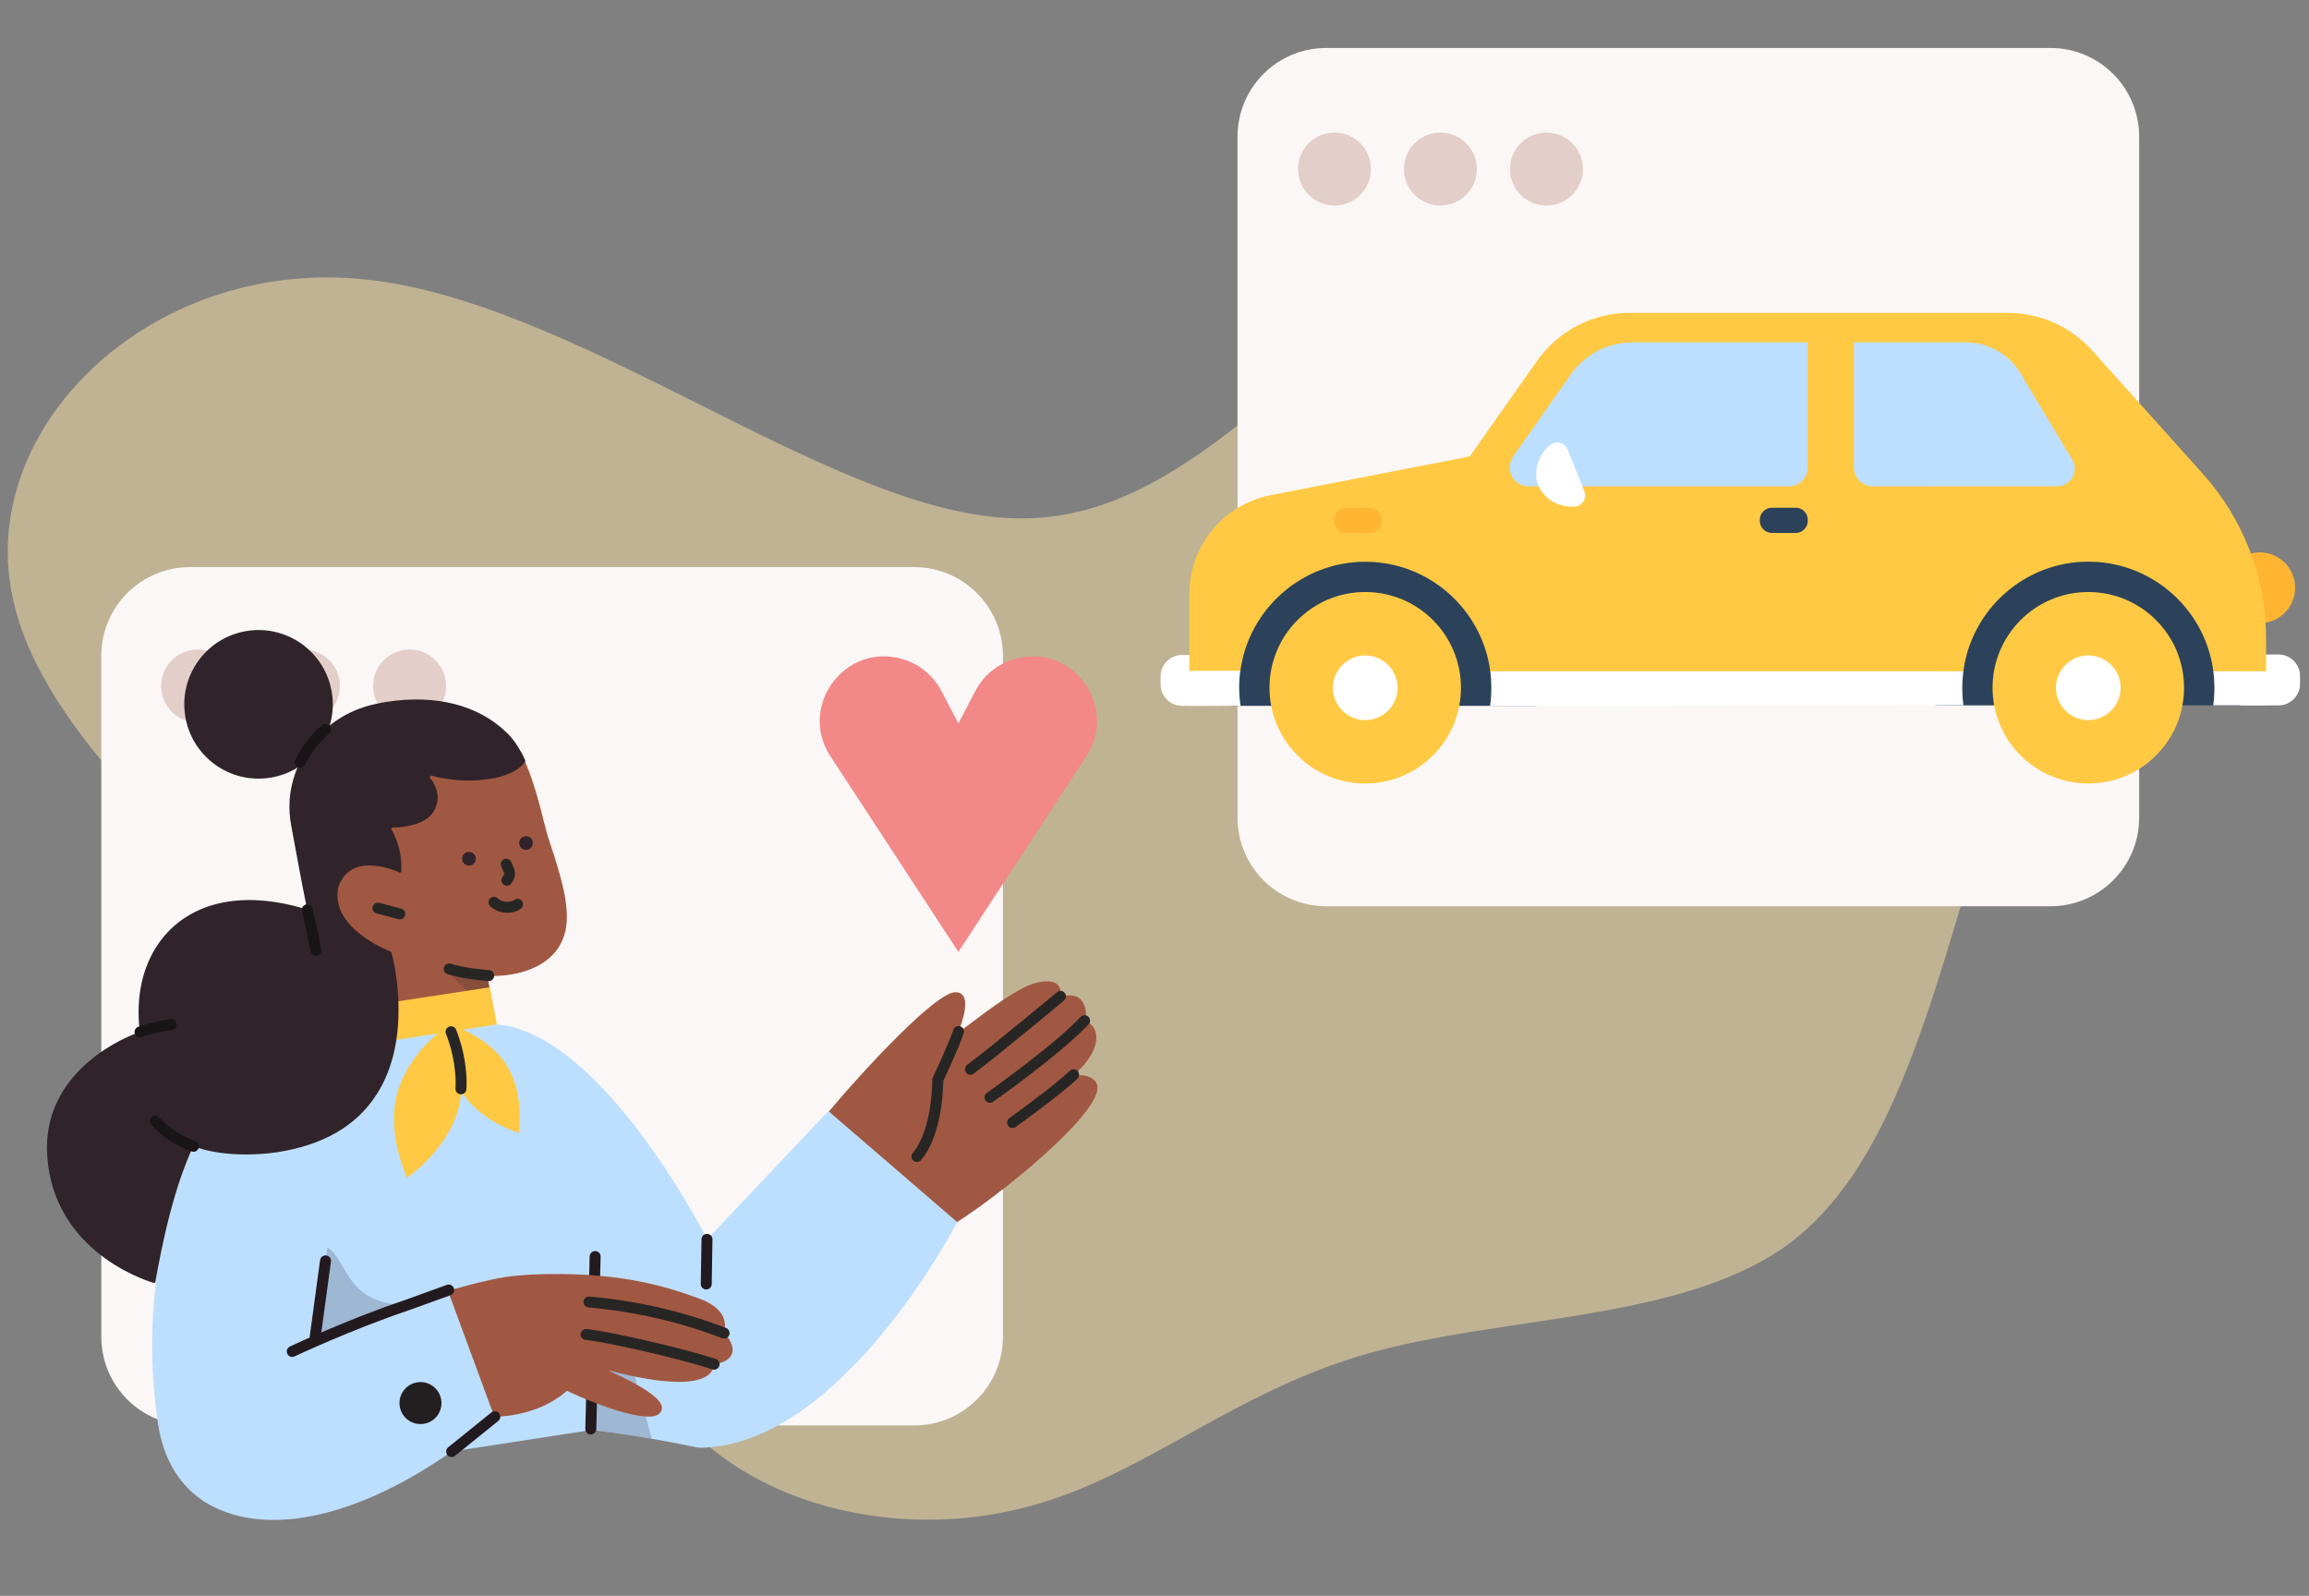 <svg width="259" height="179" viewBox="0 0 259 179" fill="none" xmlns="http://www.w3.org/2000/svg">
<rect x="0" y="0" width="259" height="179" fill="#808080" stroke="none"/>
<g clip-path="url(#clip0_3379_14884)">
<path opacity="0.5" d="M167.099 26.673C188.381 15.298 218.601 13.84 228.999 27.102C239.243 40.396 229.846 68.53 223.004 91.253C216.193 114.127 211.935 131.585 200.017 139.98C188.069 148.222 168.338 147.583 153.378 151.839C138.421 156.096 128.418 165.374 115.984 168.811C103.58 172.399 88.59 170.177 79.016 161.812C69.439 153.446 65.275 138.936 49.285 122.205C33.263 105.323 5.6 86.341 1.465 67.237C-2.819 48.166 16.608 29.095 40.443 31.288C64.279 33.479 92.368 56.964 112.828 58.089C133.168 59.4 145.665 38.078 167.099 26.673Z" fill="#FFE6A9"/>
<path d="M102.549 63.613H21.31C15.809 63.613 11.361 68.063 11.361 73.569V149.934C11.361 155.437 15.809 159.887 21.31 159.887H102.549C108.049 159.887 112.499 155.437 112.499 149.934V73.569C112.499 68.081 108.033 63.613 102.549 63.613Z" fill="#FAF7F6"/>
<path d="M22.166 81.038C24.426 81.038 26.257 79.207 26.257 76.946C26.257 74.685 24.426 72.853 22.166 72.853C19.909 72.853 18.076 74.685 18.076 76.946C18.076 79.207 19.909 81.038 22.166 81.038Z" fill="#E3CEC9"/>
<path d="M34.045 81.038C36.305 81.038 38.136 79.207 38.136 76.946C38.136 74.685 36.305 72.853 34.045 72.853C31.788 72.853 29.955 74.685 29.955 76.946C29.955 79.207 31.788 81.038 34.045 81.038Z" fill="#E3CEC9"/>
<path d="M45.944 81.038C48.203 81.038 50.034 79.207 50.034 76.946C50.034 74.685 48.203 72.853 45.944 72.853C43.684 72.853 41.852 74.685 41.852 76.946C41.852 79.207 43.684 81.038 45.944 81.038Z" fill="#E3CEC9"/>
<path d="M230 5.379H148.763C143.26 5.379 138.812 9.829 138.812 15.332V91.698C138.812 97.203 143.26 101.653 148.763 101.653H230C235.503 101.653 239.95 97.203 239.95 91.698V15.332C239.95 9.829 235.484 5.379 230 5.379Z" fill="#FAF7F6"/>
<path d="M149.692 23.054C151.951 23.054 153.782 21.222 153.782 18.962C153.782 16.701 151.951 14.869 149.692 14.869C147.432 14.869 145.602 16.701 145.602 18.962C145.602 21.222 147.432 23.054 149.692 23.054Z" fill="#E3CEC9"/>
<path d="M161.569 23.054C163.828 23.054 165.661 21.222 165.661 18.962C165.661 16.701 163.828 14.869 161.569 14.869C159.309 14.869 157.479 16.701 157.479 18.962C157.479 21.222 159.309 23.054 161.569 23.054Z" fill="#E3CEC9"/>
<path d="M173.467 23.054C175.727 23.054 177.558 21.222 177.558 18.962C177.558 16.701 175.727 14.869 173.467 14.869C171.208 14.869 169.377 16.701 169.377 18.962C169.377 21.222 171.208 23.054 173.467 23.054Z" fill="#E3CEC9"/>
<path d="M102.44 136.659L94.176 126.94L92.306 125.546C92.278 125.525 92.274 125.501 92.294 125.472C97.103 119.715 104.967 111.328 107.145 111.296C109.194 111.255 107.886 114.818 107.516 115.678C107.5 115.731 107.557 115.772 107.602 115.741C110.305 113.744 112.915 111.637 115.354 110.534C115.354 110.534 119.191 108.914 118.993 111.704C119.002 111.753 119.03 111.775 119.055 111.771C119.434 111.637 120.612 111.457 121.21 112.092C121.628 112.529 122.016 113.423 121.702 114.475C121.682 114.504 121.71 114.524 121.739 114.545C123.455 115.108 123.694 117.806 120.434 120.591C120.39 120.624 120.426 120.693 120.475 120.685C121.416 120.44 122.692 120.747 123.018 121.574C124.363 124.604 109.486 136.328 104.998 138.448C104.973 138.452 104.949 138.456 104.945 138.431L102.44 136.659Z" fill="#A15842"/>
<path d="M37.716 116.456C37.716 116.456 36.307 109.572 35.87 107.557C34.454 100.949 33.242 95.666 32.731 92.833C31.621 86.756 36.05 81.634 42.363 80.286C42.798 80.17 43.235 80.73 43.676 80.662C49.189 79.813 53.65 79.153 56.81 82.253C58.849 84.248 59.961 88.067 60.774 91.23C61.115 92.633 61.476 94.007 61.819 94.933C63.425 99.829 64.321 103.381 62.817 105.995C61.225 108.85 57.351 109.597 54.671 109.456L55.359 113.44L37.716 116.456Z" fill="#A15842"/>
<path opacity="0.2" d="M50.214 109.012L55.1 113.881C55.249 114.034 55.433 113.93 55.403 113.734L54.686 109.553C54.67 109.455 54.643 109.435 54.541 109.425C54.06 109.4 52.557 109.253 50.439 108.677C50.226 108.61 50.065 108.859 50.214 109.012Z" fill="#282625"/>
<path d="M42.393 101.861L44.85 102.511" stroke="#282625" stroke-width="1.229" stroke-linecap="round" stroke-linejoin="round"/>
<path d="M50.391 108.684C51.917 109.151 53.495 109.311 54.818 109.433" stroke="#282625" stroke-width="1.229" stroke-linecap="round" stroke-linejoin="round"/>
<path d="M56.861 98.731L56.942 98.618C57.171 98.308 57.234 97.895 57.059 97.573L56.785 96.936" stroke="#282625" stroke-width="1.229" stroke-linecap="round" stroke-linejoin="round"/>
<path d="M55.412 101.211C56.343 102.048 57.682 101.791 58.053 101.434" stroke="#282625" stroke-width="1.229" stroke-linecap="round" stroke-linejoin="round"/>
<path d="M52.719 97.083C53.139 97.02 53.427 96.626 53.362 96.207C53.298 95.788 52.904 95.499 52.486 95.564C52.068 95.629 51.778 96.021 51.843 96.44C51.908 96.861 52.3 97.149 52.719 97.083Z" fill="#30242A"/>
<path d="M59.119 95.322C59.54 95.256 59.825 94.864 59.762 94.445C59.697 94.027 59.307 93.737 58.887 93.802C58.466 93.868 58.178 94.26 58.244 94.678C58.307 95.099 58.701 95.387 59.119 95.322Z" fill="#30242A"/>
<path d="M33.964 170.228C29.629 170.896 25.896 170.265 23.016 168.5C20.152 166.683 18.336 163.675 17.746 159.827C15.921 147.963 17.922 135.837 22.195 127.752C24.992 122.455 30.129 118.677 36.059 117.766L55.706 114.893C67.65 115.916 79.325 139.01 79.325 139.01L92.915 124.625L107.368 137.08C107.368 137.08 94.348 162.343 78.38 162.392C71.588 160.953 66.338 160.405 66.338 160.405L50.658 162.817C44.884 166.867 39.11 169.438 33.964 170.228Z" fill="#BDDFFF"/>
<path opacity="0.2" d="M66.664 144.898L66.34 160.404C66.34 160.404 69.067 160.688 73.108 161.37L69.346 147.496C68.975 146.224 67.969 145.223 66.664 144.898Z" fill="#231A20"/>
<path d="M58.179 127.059C58.179 127.059 53.956 125.852 51.841 122.538C49.702 119.23 50.408 115.005 50.4 114.956L50.441 114.9L50.498 114.941C50.555 114.982 54.664 116.107 56.779 119.42C58.918 122.73 58.179 127.059 58.179 127.059Z" fill="#FFC943"/>
<path d="M45.661 132.095C45.661 132.095 43.313 127.263 44.556 122.63C45.842 117.941 50.214 115.06 50.257 115.004L50.298 114.947L50.355 114.988C50.361 115.037 52.645 119.779 51.402 124.413C50.116 129.101 45.661 132.095 45.661 132.095Z" fill="#FFC943"/>
<path d="M55.736 114.912L37.53 117.689L37.522 117.64C37.401 116.856 37.148 115.212 36.893 113.873L36.836 113.505L54.944 110.744L55.74 114.937L55.736 114.912Z" fill="#FFC943"/>
<path d="M50.594 115.729C51.045 116.864 51.853 119.349 51.704 122.133" stroke="#282626" stroke-width="1.229" stroke-linecap="round" stroke-linejoin="round"/>
<path d="M47.522 159.709C48.808 159.513 49.69 158.31 49.492 157.024C49.296 155.739 48.094 154.855 46.808 155.053C45.524 155.249 44.64 156.454 44.838 157.739C45.034 159.027 46.239 159.907 47.522 159.709Z" fill="#231F20"/>
<path d="M36.513 141.432L35.359 149.915" stroke="#231A20" stroke-width="1.229" stroke-linecap="round" stroke-linejoin="round"/>
<path d="M66.757 140.943L66.269 160.29" stroke="#231A20" stroke-width="1.229" stroke-linecap="round" stroke-linejoin="round"/>
<path opacity="0.2" d="M35.107 150.555L36.732 139.918C39.069 141.415 38.757 146.406 45.748 146.359C40.735 148.009 35.107 150.555 35.107 150.555Z" fill="#231A20"/>
<path d="M63.607 156.008L63.583 156.013C61.597 157.773 59.096 158.484 57.382 158.747C56.255 158.921 55.502 158.91 55.502 158.91L55.453 158.919L50.246 144.789C52.577 144.129 54.818 143.535 56.68 143.247C57.759 143.082 58.778 143.025 59.696 142.959C68.991 142.584 74.247 144.134 78.364 145.632C79.826 146.161 80.738 146.874 81.122 147.742C81.471 148.542 81.277 149.249 81.201 149.412L81.205 149.437C82.058 150.409 82.332 151.22 82.101 151.832C81.83 152.678 80.713 152.925 80.248 152.996C80.199 153.002 80.15 153.011 80.126 153.015C79.987 154.064 79.127 154.675 77.658 154.9C74.913 155.322 70.496 154.322 68.346 153.723C68.322 153.727 68.302 153.754 68.33 153.776C70.296 154.653 73.982 156.443 74.235 157.761C74.276 158.03 74.208 158.241 74.041 158.467C73.876 158.694 73.57 158.816 73.178 158.876C70.565 159.178 64.372 156.417 63.607 156.008Z" fill="#A15842"/>
<path d="M32.781 151.591C32.781 151.591 39.047 148.62 45.746 146.359L50.333 144.701" stroke="#231A20" stroke-width="1.229" stroke-linecap="round" stroke-linejoin="round"/>
<path d="M66.064 146.043C71.224 146.502 76.341 147.648 81.222 149.533" stroke="#282625" stroke-width="1.229" stroke-linecap="round" stroke-linejoin="round"/>
<path d="M65.744 149.682C67.987 149.914 76.035 151.687 80.101 153.018" stroke="#282625" stroke-width="1.229" stroke-linecap="round" stroke-linejoin="round"/>
<path d="M30.265 87.242C34.813 86.541 37.931 82.287 37.231 77.737C36.533 73.19 32.282 70.069 27.734 70.768C23.189 71.468 20.068 75.722 20.768 80.272C21.466 84.822 25.722 87.94 30.265 87.242Z" fill="#30242A"/>
<path d="M5.26 128.676C5.348 119.781 14.234 116.254 15.569 115.799C15.639 115.762 15.68 115.707 15.669 115.633C14.777 108.041 18.719 102.19 25.554 101.138C28.177 100.736 31.026 100.999 34.204 101.941C34.335 101.971 34.447 101.879 34.402 101.759C33.731 98.526 32.943 94.056 32.645 92.445C31.529 86.319 35.794 80.292 42.111 78.969C42.544 78.853 42.961 78.789 43.401 78.722C48.914 77.872 53.691 79.096 56.852 82.198C57.166 82.451 57.767 83.261 57.767 83.261C57.767 83.261 58.504 84.301 58.904 85.269C58.936 85.314 58.92 85.367 58.901 85.42C58.765 85.667 58.142 86.515 56.297 87.074C54.668 87.576 51.401 87.854 48.437 87.005C48.278 86.954 48.157 87.148 48.251 87.26C49 88.222 49.3 89.355 48.965 90.286C48.702 91.179 48.025 92.312 45.377 92.719C44.936 92.788 44.565 92.819 44.065 92.821C43.938 92.814 43.859 92.953 43.926 93.068C44.767 94.62 45.087 96.051 45.018 97.718C45.012 97.844 44.898 97.912 44.787 97.855C43.738 97.389 39.183 95.655 37.911 99.615L37.915 99.639C37.182 104.018 43.097 106.444 43.82 106.734C43.873 106.752 43.906 106.797 43.912 106.846C44.214 107.828 46.283 116.569 42.224 122.789C39.979 126.295 36.223 128.454 31.077 129.246C28.824 129.591 24.809 129.734 21.827 128.611C21.746 128.574 21.652 128.613 21.615 128.695C20.976 130.247 19.143 133.992 17.435 143.766C17.425 143.868 17.335 143.931 17.229 143.896C15.759 143.471 5.376 139.873 5.26 128.676Z" fill="#30242A"/>
<path d="M33.682 85.486C34.371 84.102 35.333 82.848 36.505 81.816" stroke="#191416" stroke-width="1.229" stroke-linecap="round" stroke-linejoin="round"/>
<path d="M118.953 111.76C118.953 111.76 111.774 117.757 108.85 119.938" stroke="#282625" stroke-width="1.229" stroke-linecap="round" stroke-linejoin="round"/>
<path d="M121.653 114.484C118.595 117.764 111.039 123.092 111.039 123.092" stroke="#282625" stroke-width="1.229" stroke-linecap="round" stroke-linejoin="round"/>
<path d="M120.428 120.543C118.818 122.146 113.578 125.912 113.578 125.912" stroke="#282625" stroke-width="1.229" stroke-linecap="round" stroke-linejoin="round"/>
<path d="M107.52 115.703C106.897 117.531 105.191 121.107 105.191 121.107C105.191 121.107 105.252 126.892 102.852 129.72" stroke="#282625" stroke-width="1.229" stroke-linecap="round" stroke-linejoin="round"/>
<path d="M79.302 139.014L79.219 144.021" stroke="#231A20" stroke-width="1.229" stroke-linecap="round" stroke-linejoin="round"/>
<path d="M21.696 128.579C19.018 127.638 17.428 125.773 17.428 125.773" stroke="#191416" stroke-width="1.229" stroke-linecap="round" stroke-linejoin="round"/>
<path d="M35.448 106.592L34.473 102.051" stroke="#191416" stroke-width="1.229" stroke-linecap="round" stroke-linejoin="round"/>
<path d="M15.711 115.752C16.923 115.315 18.164 115.072 19.197 114.939" stroke="#191416" stroke-width="1.229" stroke-linecap="round" stroke-linejoin="round"/>
<path d="M50.66 162.817L55.502 158.91" stroke="#231A20" stroke-width="1.229" stroke-linecap="round" stroke-linejoin="round"/>
<path d="M113.843 73.908C111.936 74.439 110.34 75.726 109.409 77.501L107.503 81.138L105.597 77.501C104.666 75.726 103.07 74.439 101.163 73.908C94.736 72.089 89.505 79.23 93.14 84.819L107.503 106.772L121.866 84.819C125.501 79.23 120.27 72.089 113.843 73.908Z" fill="#F38888"/>
<path d="M172.355 61.516H138.037V79.173H172.355V61.516Z" fill="#2C425B"/>
<path d="M251.414 61.463H217.096V79.12H251.414V61.463Z" fill="#2C425B"/>
<path d="M132.593 79.173C131.267 79.173 130.184 78.09 130.184 76.764V75.874C130.184 74.546 131.267 73.465 132.593 73.465H136.667C136.976 73.465 137.218 73.72 137.218 74.017V78.611C137.218 78.918 136.965 79.163 136.667 79.163L132.593 79.173Z" fill="white"/>
<path d="M251.509 79.111C251.202 79.111 250.957 78.855 250.957 78.558V73.964C250.957 73.657 251.213 73.412 251.509 73.412H255.585C256.911 73.412 257.994 74.496 257.994 75.822V76.714C257.994 78.04 256.911 79.121 255.585 79.121H251.509V79.111Z" fill="white"/>
<path d="M153.139 87.886C159.07 87.886 163.876 83.077 163.876 77.146C163.876 71.215 159.07 66.406 153.139 66.406C147.205 66.406 142.398 71.215 142.398 77.146C142.398 83.077 147.205 87.886 153.139 87.886Z" fill="#FFC943"/>
<path d="M153.139 80.775C151.133 80.775 149.508 79.142 149.508 77.146C149.508 75.15 151.143 73.518 153.139 73.518C155.142 73.518 156.768 75.15 156.768 77.146C156.768 79.142 155.142 80.775 153.139 80.775Z" fill="white"/>
<path d="M234.246 87.886C240.177 87.886 244.984 83.077 244.984 77.146C244.984 71.215 240.177 66.406 234.246 66.406C228.315 66.406 223.506 71.215 223.506 77.146C223.506 83.077 228.315 87.886 234.246 87.886Z" fill="#FFC943"/>
<path d="M234.244 80.775C232.238 80.775 230.613 79.142 230.613 77.146C230.613 75.15 232.249 73.518 234.244 73.518C236.238 73.518 237.873 75.15 237.873 77.146C237.873 79.142 236.248 80.775 234.244 80.775Z" fill="white"/>
<path d="M253.472 69.898C255.665 69.898 257.443 68.122 257.443 65.929C257.443 63.739 255.665 61.961 253.472 61.961C251.282 61.961 249.504 63.739 249.504 65.929C249.504 68.122 251.282 69.898 253.472 69.898Z" fill="#FFB532"/>
<path d="M248.274 75.333V75.31C247.446 68.965 242.424 63.946 236.079 63.118C235.464 63.034 234.848 63.001 234.232 63.001C227.166 63.001 221.138 68.296 220.226 75.323V75.343H167.167V75.323C166.339 68.975 161.318 63.957 154.973 63.129C154.357 63.044 153.741 63.011 153.125 63.011C146.06 63.011 140.032 68.308 139.119 75.333V75.353H133.408V66.609C133.408 61.217 137.251 56.572 142.536 55.542L164.862 51.2L172.408 40.483C174.784 37.108 178.668 35.092 182.798 35.092H225.224C228.82 35.092 232.269 36.63 234.679 39.316L247.096 53.153C251.667 58.248 254.184 64.815 254.184 71.661V75.353H248.274V75.333Z" fill="#FFC943"/>
<path d="M167.145 79.152C167.242 78.493 167.283 77.816 167.283 77.146C167.283 76.541 167.242 75.925 167.168 75.322V75.299H220.227V75.322C220.066 76.574 220.066 77.836 220.237 79.088V79.109L167.135 79.183L167.145 79.152Z" fill="white"/>
<path d="M133.408 75.248H139.119V75.269C138.948 76.551 138.958 77.857 139.15 79.142V79.173H133.408V75.248Z" fill="white"/>
<path d="M248.262 79.088C248.349 78.452 248.389 77.793 248.389 77.146C248.389 76.541 248.349 75.925 248.274 75.322V75.299H254.162V79.109L248.262 79.119V79.088Z" fill="white"/>
<path d="M171.463 54.556C170.298 54.556 169.342 53.601 169.342 52.433C169.342 51.999 169.48 51.574 169.723 51.212L176.228 41.959C177.8 39.73 180.358 38.404 183.084 38.404H202.768V52.433C202.768 53.601 201.815 54.556 200.647 54.556H171.463Z" fill="#BDDFFF"/>
<path d="M210.082 54.556C208.915 54.556 207.959 53.601 207.959 52.433V38.404H220.534C223.007 38.404 225.34 39.72 226.616 41.841L232.452 51.574C232.631 51.881 232.728 52.231 232.728 52.581C232.728 53.665 231.846 54.544 230.763 54.544L210.082 54.556Z" fill="#BDDFFF"/>
<path d="M198.747 59.777C198.006 59.777 197.4 59.171 197.4 58.428V58.3C197.4 57.559 198.006 56.953 198.747 56.953H201.433C202.176 56.953 202.779 57.559 202.779 58.3V58.428C202.779 59.171 202.176 59.777 201.433 59.777H198.747Z" fill="#2C425B"/>
<path d="M176.377 56.834C174.637 56.834 173.152 55.901 172.567 54.457C171.954 52.929 172.462 51.158 173.852 49.947C174.085 49.745 174.371 49.641 174.68 49.641C175.041 49.641 175.391 49.799 175.623 50.075C175.72 50.182 175.795 50.297 175.848 50.435L177.714 55.117C177.841 55.423 177.831 55.773 177.703 56.083C177.578 56.389 177.323 56.632 177.013 56.749C176.888 56.803 176.75 56.834 176.599 56.834C176.525 56.834 176.451 56.834 176.377 56.834Z" fill="white"/>
<path d="M151.036 59.777C150.261 59.777 149.625 59.141 149.625 58.364C149.625 57.589 150.261 56.953 151.036 56.953H153.593C154.368 56.953 155.004 57.589 155.004 58.364C155.004 59.141 154.368 59.777 153.593 59.777H151.036Z" fill="#FFB532"/>
</g>
<defs>
<clipPath id="clip0_3379_14884">
<rect width="257.641" height="178.452" fill="white" transform="translate(0.68)"/>
</clipPath>
</defs>
</svg>
